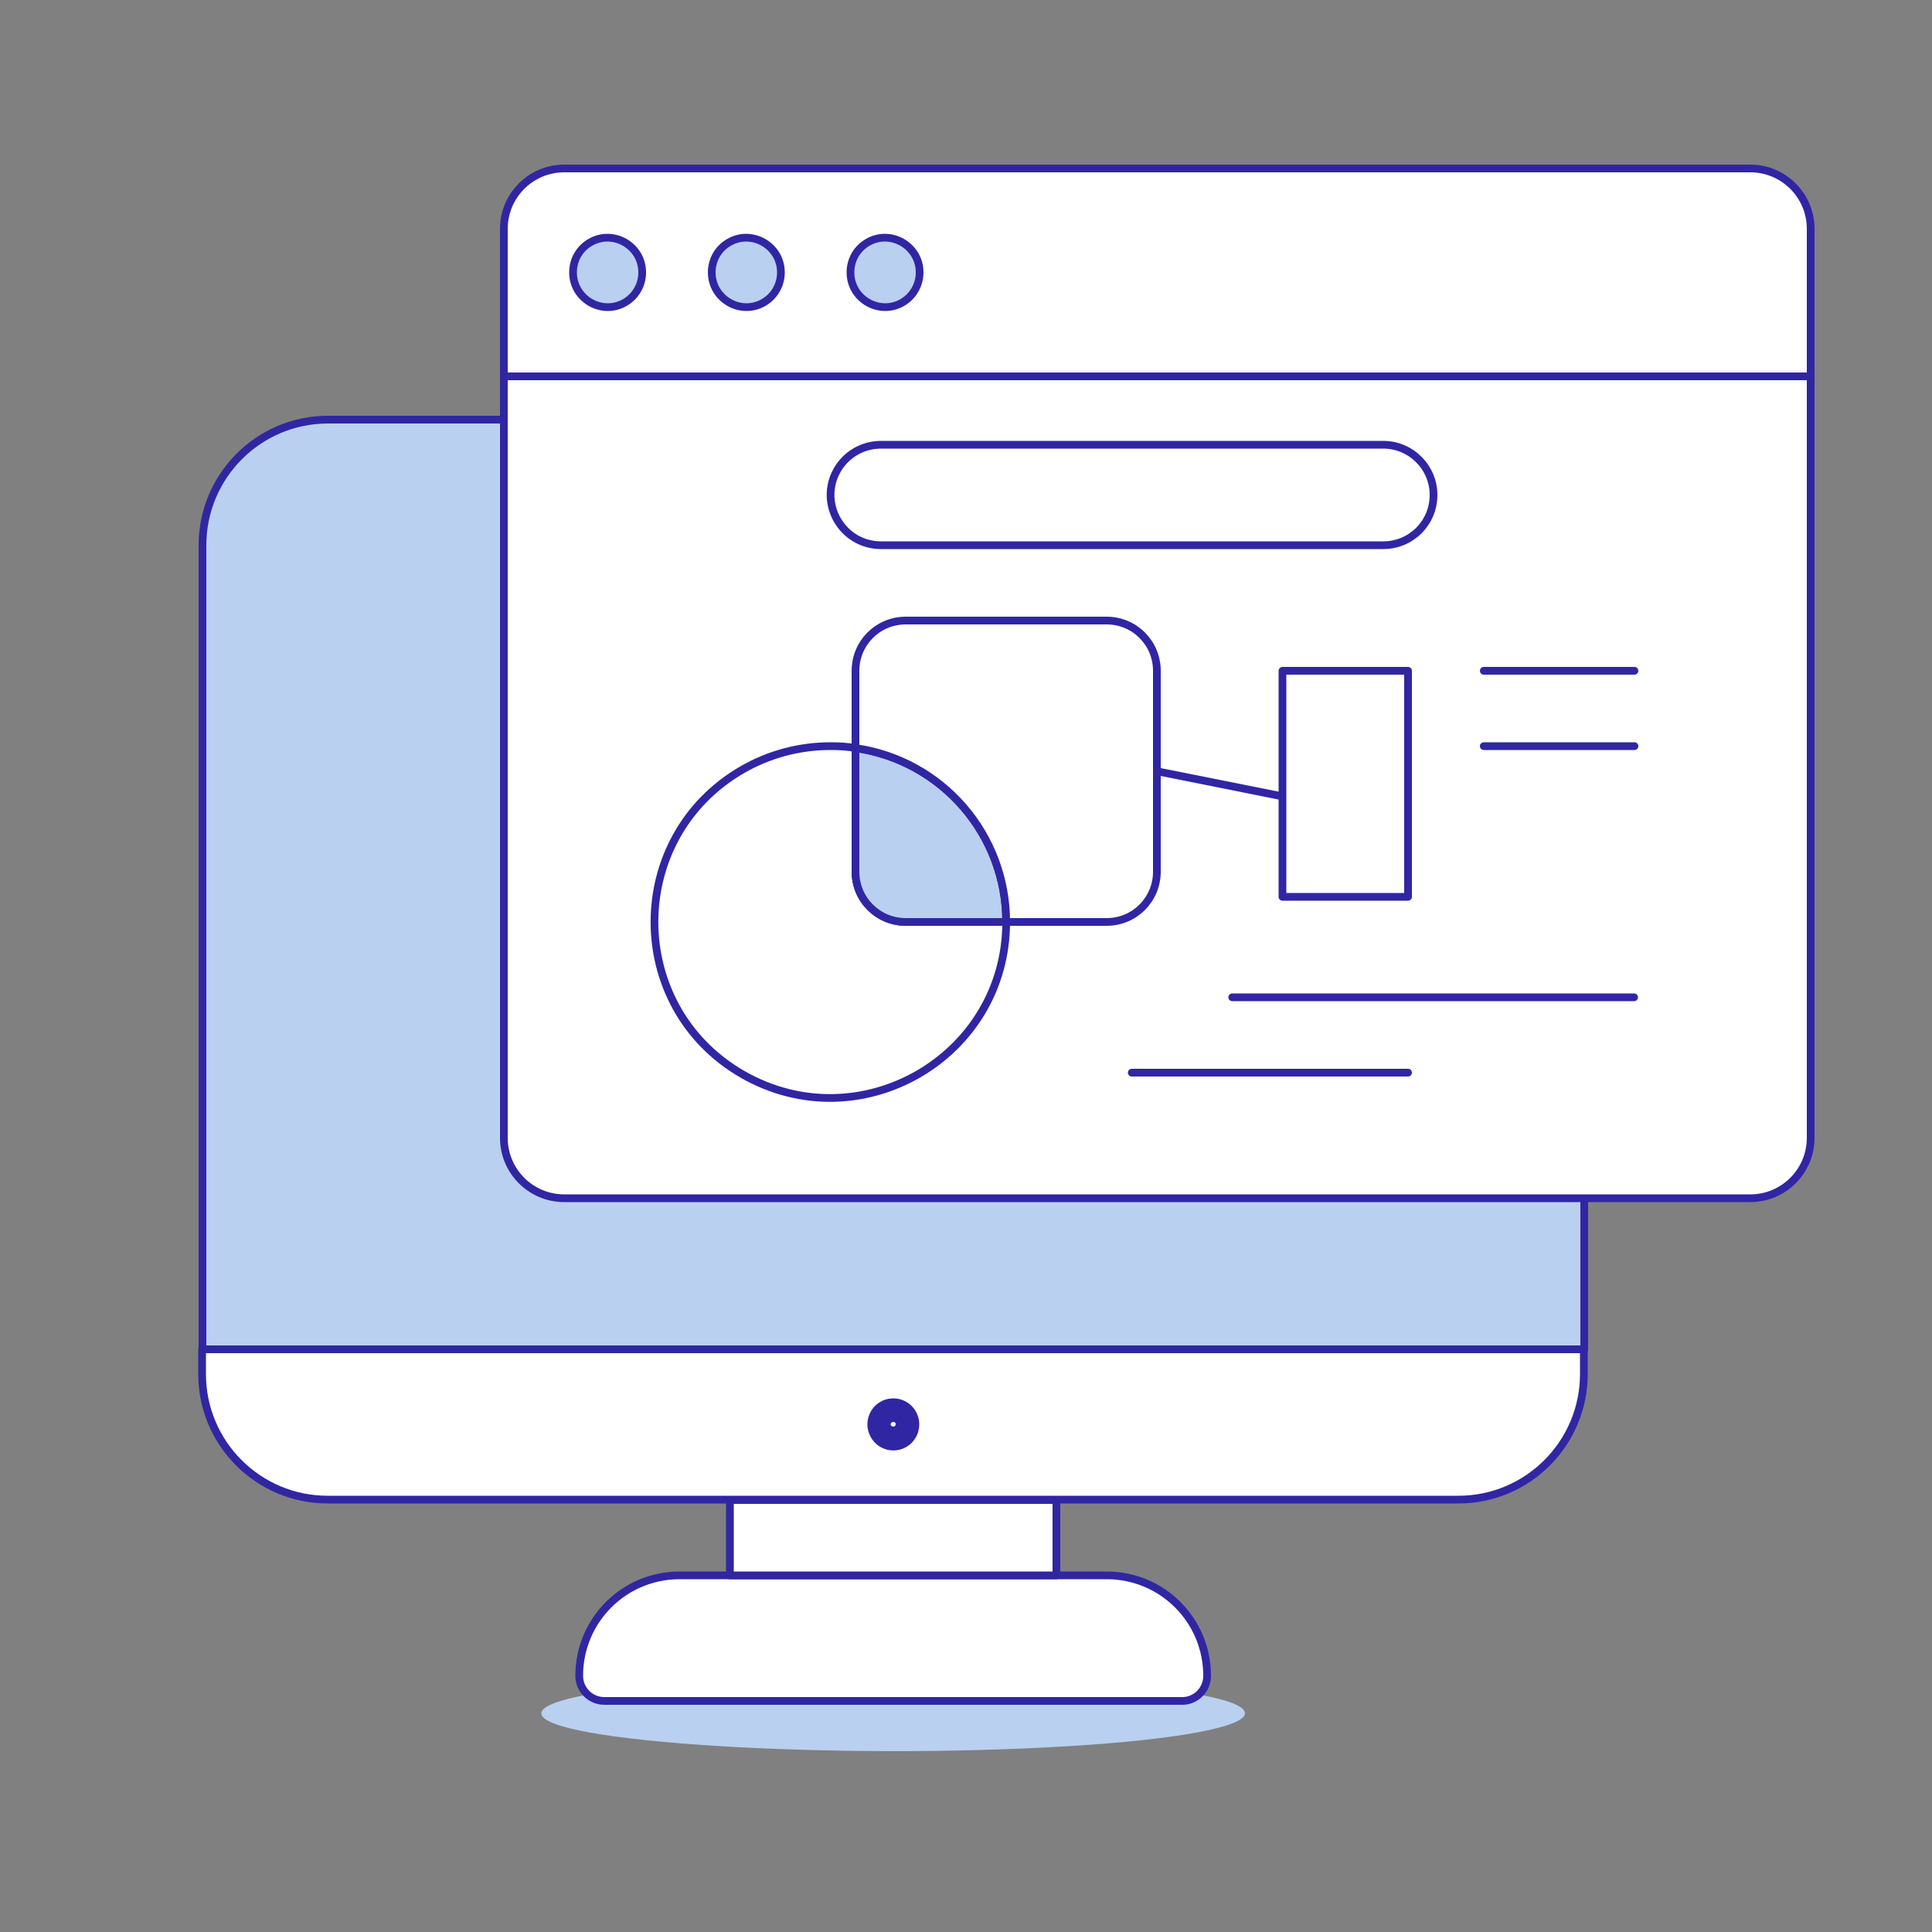 <?xml version="1.0" encoding="utf-8"?>
<!-- Generator: Adobe Illustrator 28.3.0, SVG Export Plug-In . SVG Version: 6.00 Build 0)  -->
<svg version="1.1" id="Layout-Design-3--Streamline-Ux.svg"
	 xmlns="http://www.w3.org/2000/svg" xmlns:xlink="http://www.w3.org/1999/xlink" x="0px" y="0px" viewBox="0 0 500 500"
	 style="enable-background:new 0 0 500 500;" xml:space="preserve">
<rect x="0" y="0" width="500" height="500" fill="#808080" stroke="none"/>
<style type="text/css">
	.st0{fill:#BAD0F0;}
	.st1{fill:#FFFFFF;stroke:#3026A4;stroke-width:2;stroke-linecap:round;stroke-linejoin:round;}
	.st2{fill:none;stroke:#3026A4;stroke-width:2;stroke-linecap:round;stroke-linejoin:round;}
	.st3{fill:#3026A4;}
	.st4{fill:#BAD0F0;stroke:#3026A4;stroke-width:2;stroke-linecap:round;stroke-linejoin:round;}
</style>
<path class="st0" d="M140.1,443.4c-0.1,7.5,75.8,12.2,136.5,8.5c28.2-1.7,45.6-5,45.6-8.5c0.1-7.5-75.8-12.2-136.5-8.5
	C157.5,436.7,140.1,439.9,140.1,443.4z"/>
<path class="st1" d="M312.4,433.7c0-14.4-11.6-26-26-26H175.9c-14.4,0-26,11.6-26,26c0,3.6,2.9,6.5,6.5,6.5h149.6
	C309.5,440.2,312.4,437.3,312.4,433.7z"/>
<path class="st1" d="M188.9,388.2h84.5v19.5h-84.5V388.2z"/>
<path class="st1" d="M410,349.1H52.3v6.5c0,18,14.6,32.5,32.5,32.5h292.6c18,0,32.5-14.6,32.5-32.5V349.1z"/>
<path class="st0" d="M410,141.1c0-18-14.6-32.5-32.5-32.5H84.9c-18,0-32.5,14.6-32.5,32.5v208.1H410V141.1z"/>
<path class="st2" d="M410,141.1c0-18-14.6-32.5-32.5-32.5H84.9c-18,0-32.5,14.6-32.5,32.5v208.1H410V141.1z"/>
<path class="st3" d="M231.2,368c0.5,0,0.8,0.5,0.5,0.9c-0.2,0.4-0.8,0.4-1.1,0c-0.1-0.1-0.1-0.2-0.1-0.3
	C230.5,368.3,230.8,368,231.2,368 M231.2,361.9c-5.2,0-8.4,5.6-5.8,10.1c2.6,4.5,9,4.5,11.6,0c0.6-1,0.9-2.2,0.9-3.4
	C237.9,364.9,234.9,361.9,231.2,361.9z"/>
<path class="st1" d="M468.6,294.5c0,8.6-7,15.6-15.6,15.6H146c-8.6,0-15.6-7-15.6-15.6V97.4h338.2V294.5z"/>
<path class="st1" d="M468.6,97.4H130.4V59.2c0-8.6,7-15.6,15.6-15.6h307c8.6,0,15.6,7,15.6,15.6V97.4z"/>
<path class="st4" d="M148.3,70.5c0,6.9,7.5,11.2,13.4,7.8c2.8-1.6,4.5-4.6,4.5-7.8c0-6.9-7.5-11.2-13.4-7.8
	C150,64.3,148.3,67.2,148.3,70.5z"/>
<path class="st4" d="M184.2,70.5c0,6.9,7.5,11.2,13.4,7.8c2.8-1.6,4.5-4.6,4.5-7.8c0-6.9-7.5-11.2-13.4-7.8
	C185.9,64.3,184.2,67.2,184.2,70.5z"/>
<path class="st4" d="M220.1,70.5c0,6.9,7.5,11.2,13.4,7.8c2.8-1.6,4.5-4.6,4.5-7.8c0-6.9-7.5-11.2-13.4-7.8
	C221.8,64.3,220.1,67.2,220.1,70.5z"/>
<path class="st2" d="M318.9,258.1h104"/>
<path class="st2" d="M292.9,277.6h71.5"/>
<path class="st1" d="M260.4,238.6c0,35-37.9,56.9-68.3,39.4c-30.3-17.5-30.3-61.3,0-78.8c6.9-4,14.8-6.1,22.8-6.1
	c2.2,0,4.4,0.1,6.5,0.5v32c0,7.2,5.8,13,13,13L260.4,238.6z"/>
<path class="st4" d="M260.4,238.6h-26c-7.2,0-13-5.8-13-13v-32C243.8,196.8,260.4,216,260.4,238.6z"/>
<path class="st1" d="M299.4,173.6v52c0,7.2-5.8,13-13,13h-26c0-22.6-16.6-41.8-39-45v-20c0-7.2,5.8-13,13-13h52
	C293.6,160.6,299.4,166.4,299.4,173.6z"/>
<path class="st2" d="M299.4,199.6l32.5,6.5"/>
<path class="st1" d="M331.9,173.6h32.5v58.5h-32.5V173.6z"/>
<path class="st2" d="M384,173.6h39"/>
<path class="st2" d="M384,193.1h39"/>
<path class="st1" d="M371,128.1c0,7.2-5.8,13-13,13h-130c-10,0-16.3-10.8-11.3-19.5c2.3-4,6.6-6.5,11.3-6.5h130
	C365.1,115.1,371,120.9,371,128.1z"/>
</svg>
